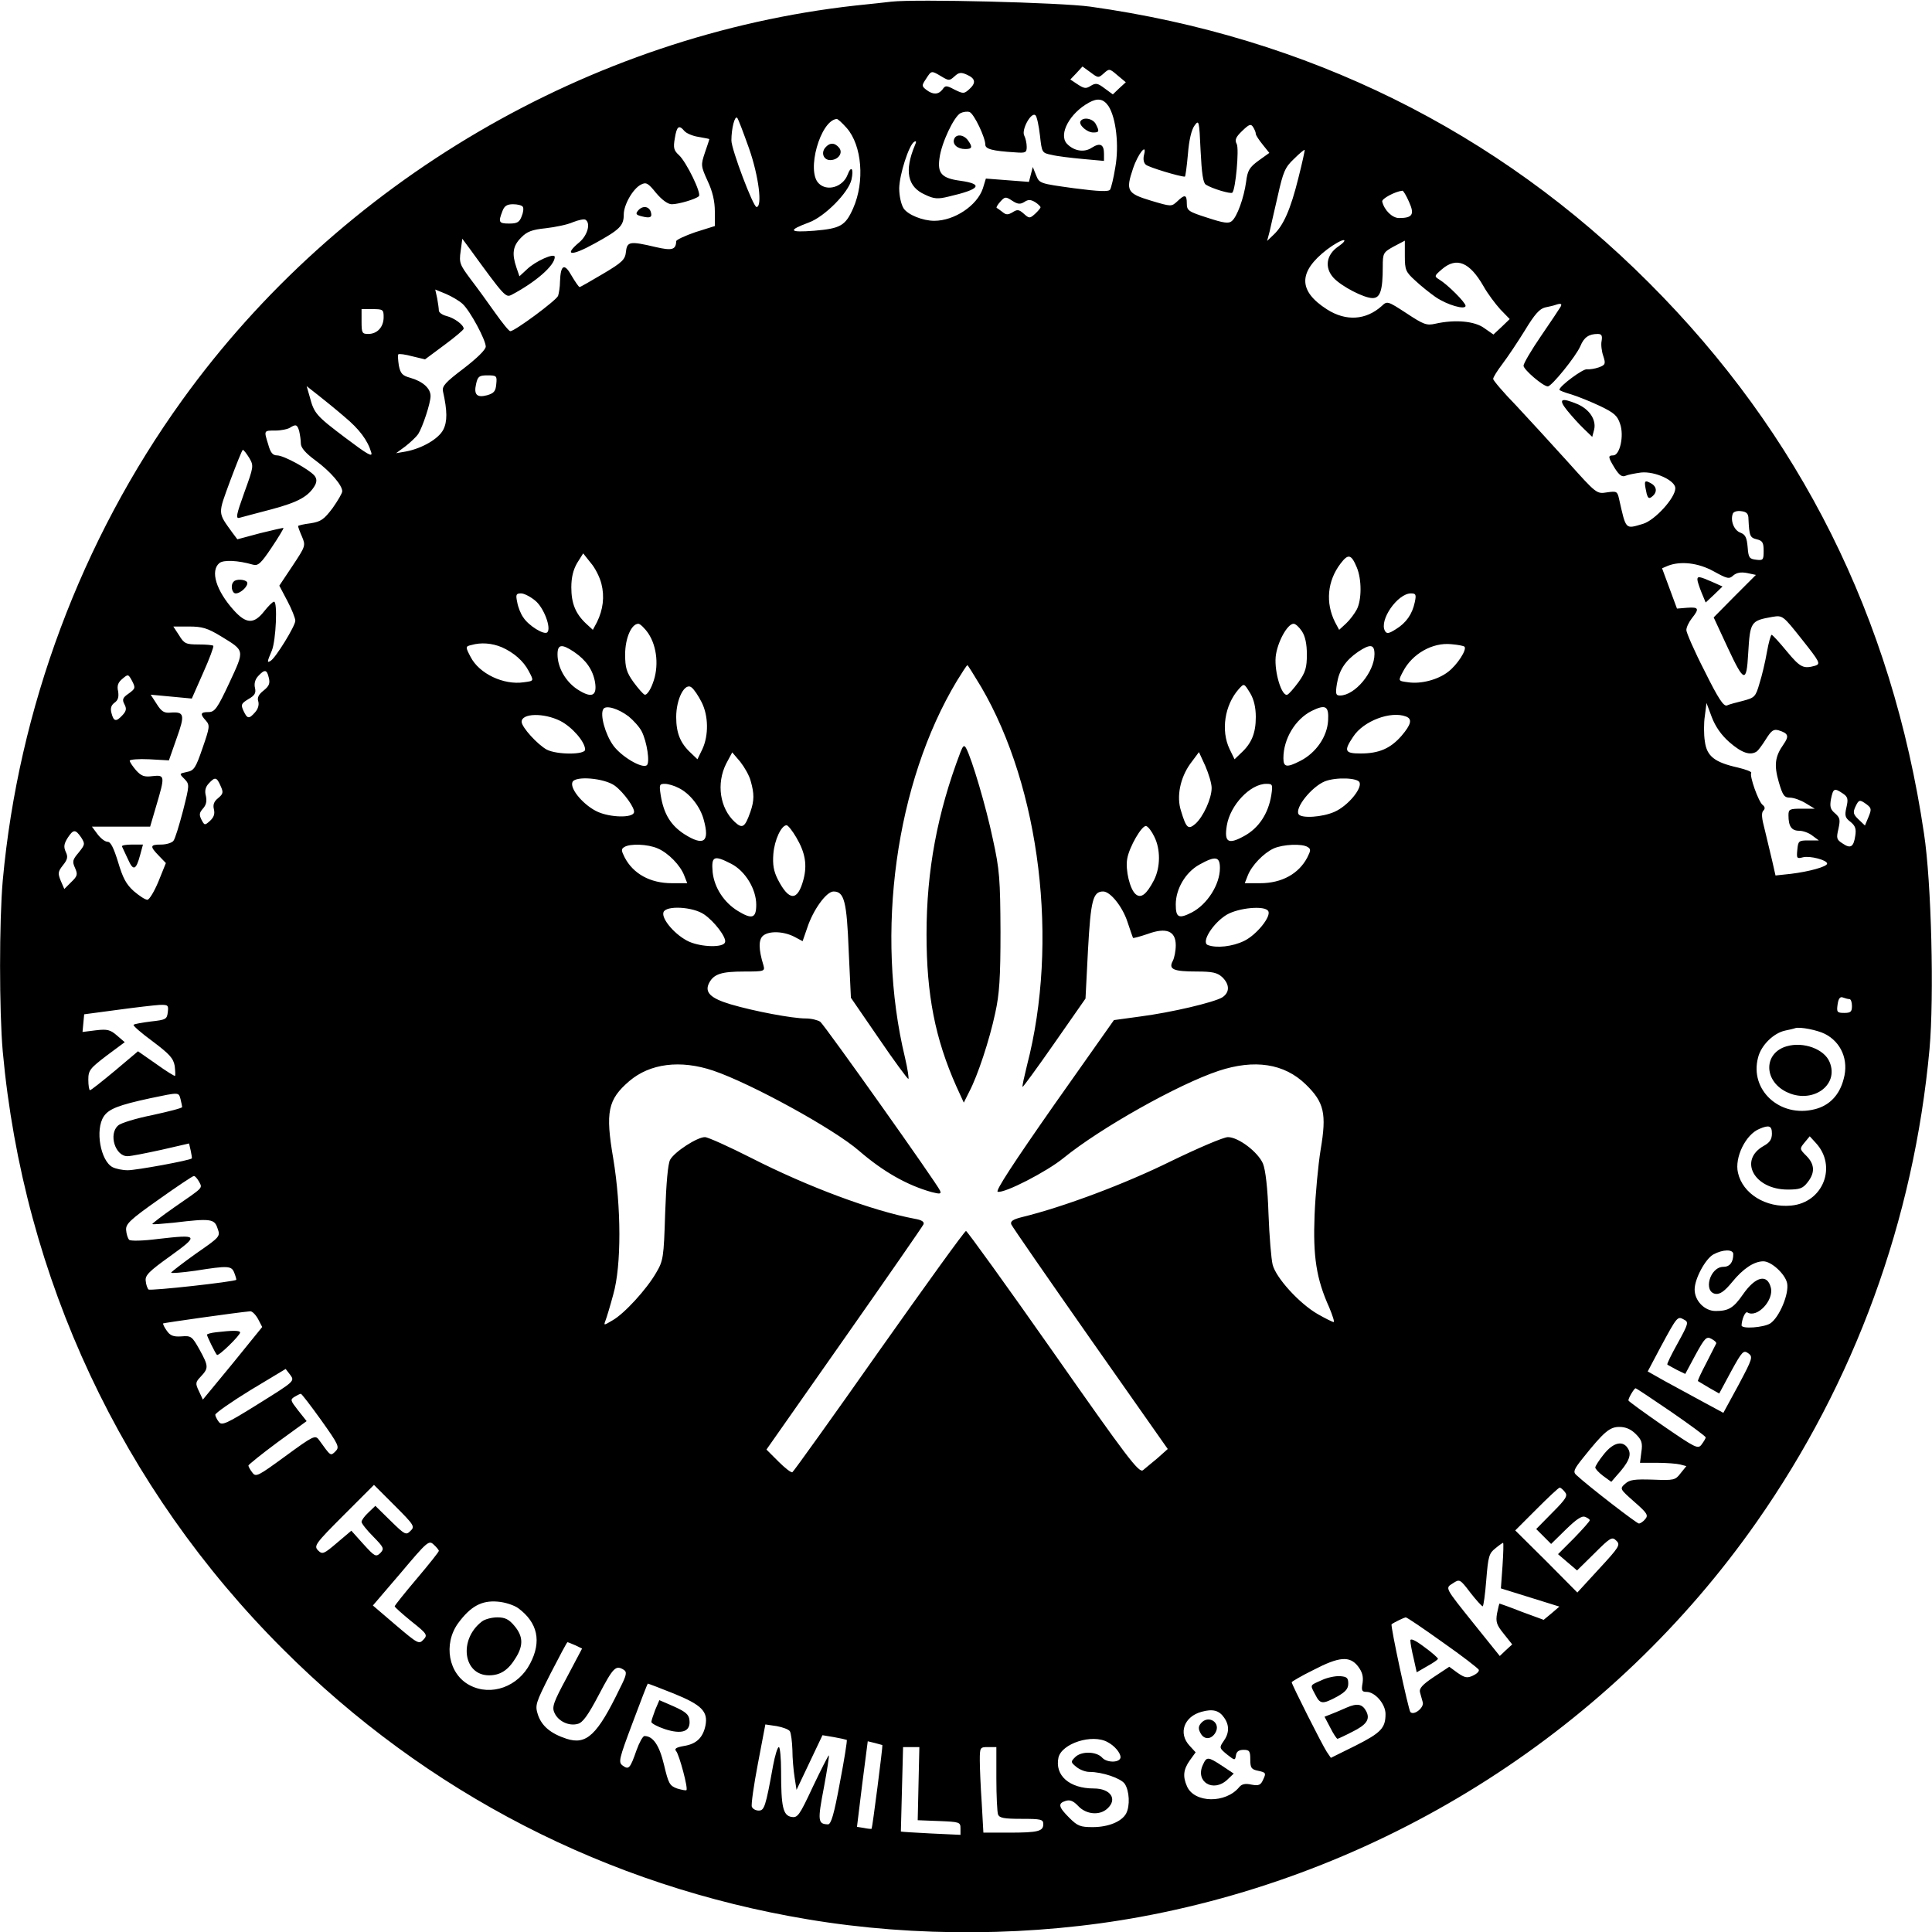 <svg version="1.0" xmlns="http://www.w3.org/2000/svg" width="933.333" height="933.333" viewBox="0 0 700 700"><path d="M323 .6c-1.9.2-7.8.9-13 1.4-96.4 10.7-187 63.8-244 143C29.4 195.8 6.7 256.7 1 319c-1.3 14.8-1.3 47.2 0 62 7.5 82.1 43.1 158.2 101.5 216.5 52.1 52.1 117.5 85.8 190.1 97.9 39.3 6.6 82.1 6.2 120.7-.9 90.1-16.6 171-68.5 223.2-143.1 35.5-50.7 56.9-109.3 62.6-171.3 1.7-19 .7-60.5-2-78.1-11.6-78.3-44.9-144.8-99.6-199.5C542.4 47.3 473.6 13.4 395 2.4 384.1.9 331.9-.4 323 .6zm76.9 26c2-1.8 2.1-1.8 5 .7l3 2.5-2.4 2.2-2.3 2.2-3-2.2c-2.5-1.9-3.2-2-5-.9-1.7 1.1-2.4 1-4.7-.5l-2.7-1.8 2.2-2.3 2.2-2.4 2.9 2.1c2.8 2.1 2.9 2.1 4.8.4zm-58.8 1.1c2.7 1.6 2.9 1.6 4.7 0 1.6-1.5 2.4-1.6 4.6-.6 3.1 1.4 3.3 3 .7 5.3-1.8 1.6-2.1 1.6-5.2.1-3-1.6-3.4-1.6-4.4-.1-1.5 1.9-3.4 2-5.8.2-1.8-1.4-1.8-1.6-.2-4 2-3.1 1.9-3.1 5.6-.9zm60.5 10.7c2.8 4.3 3.9 14.4 2.5 22.2-.6 3.8-1.5 7.5-1.9 8.1-.5.8-3.9.7-13.1-.5-12.3-1.7-12.5-1.7-13.7-4.7l-1.2-3-.7 2.7-.7 2.7-7.8-.6-7.8-.6-1.1 3.6C354 74.5 345.8 80 338.5 80c-4.2 0-9.6-2.2-11.1-4.5-.9-1.4-1.6-4.5-1.6-7.3.1-5 3.5-15.6 5.4-16.8.8-.5.9-.1.3 1.2-3.9 9.3-2.7 15.1 3.6 17.9 3.3 1.6 4.7 1.7 8.7.7 11.3-2.6 12.7-4.5 4.2-5.7-6.8-.9-8.4-2.7-7.6-8.2.7-5.5 5.2-15 7.6-16.3 1-.5 2.5-.7 3.3-.4 1.6.6 5.7 9.2 5.7 11.8 0 1.6 2.6 2.3 10.8 2.8 3.8.3 4.2.1 4.2-2 0-1.3-.4-3.1-.9-4.1-1.1-2.1 2.6-8.8 4.1-7.3.5.5 1.2 3.8 1.6 7.3.7 6.2.7 6.3 4.2 7 1.9.5 7 1.1 11.3 1.5l7.7.7v-2.6c0-3.4-1.4-4.1-4.4-2.2-2.8 1.9-6.6 1.2-9.1-1.5-3-3.4 1.1-11 8-14.8 3.2-1.8 5.3-1.4 7.1 1.2zM271.4 53.8c3.5 10 4.9 21.2 2.7 21.2-1.2 0-9.1-20.9-9.1-24.1 0-4.3 1.2-9.1 2.1-8.2.4.4 2.3 5.5 4.3 11.1zm35.4-7.4c5.5 6.3 6.6 19.4 2.3 29.1-2.8 6.3-4.6 7.3-14.1 8.1-9.2.7-9.7-.1-1.9-3 5.7-2.1 14.3-10.8 15.4-15.5.9-4-.1-5.3-1.4-1.8-1.7 4.5-7.5 6.2-10.5 3.1-4.5-4.5.6-22.6 6.5-23.3.4-.1 2 1.4 3.7 3.3zm130.1 20.5c2.1 1.4 9.1 3.5 9.6 2.9 1.2-1.2 2.5-15.8 1.6-17.6-.8-1.5-.4-2.5 2-4.8 2.5-2.4 3.1-2.6 3.9-1.4.5.8 1 1.9 1 2.5 0 .5 1.2 2.3 2.5 3.9l2.4 3-3.9 2.8c-3.3 2.4-4 3.6-4.5 7.6-.8 5.9-3.3 12.8-5.2 14.3-1.1 1-3 .7-8.8-1.2-6.9-2.2-7.5-2.6-7.5-5.2 0-3.2-.7-3.4-3.5-.7-2.1 1.9-2.1 1.9-9.5-.3-8.6-2.6-9.2-3.6-6.5-11.6 1.8-5.4 5.2-9.6 4-5-.4 1.6-.1 3 .7 3.6 1 .9 12.2 4.3 14.1 4.3.2 0 .7-3.6 1.1-8.1.4-5.2 1.3-8.9 2.4-10.4 1.6-2.2 1.7-1.9 2.2 9.1.4 8.2.9 11.7 1.9 12.3zM248 47.5c.7.8 3 1.8 5.1 2.1 2.2.4 3.9.7 3.9.8 0 .2-.7 2.3-1.6 4.9-1.5 4.5-1.5 4.8 1 10.3 1.8 3.8 2.6 7.4 2.6 11v5.3l-7 2.2c-3.8 1.3-7 2.8-7 3.3-.1 3.1-1.5 3.5-7.5 2.1-9.3-2.2-10.3-2-10.7 1.7-.3 2.8-1.2 3.8-8.3 8-4.4 2.6-8.2 4.8-8.5 4.8-.3 0-1.6-1.9-2.9-4.1-2.6-4.7-4-4-4.2 2.1 0 1.9-.4 4.3-.7 5.2-.7 1.7-15.7 12.8-17.3 12.8-.5 0-2.9-3-5.6-6.8-2.6-3.7-6.6-9.2-8.9-12.2-3.8-5.1-4.1-5.8-3.5-10l.6-4.5 2.6 3.5c12.8 17.6 13.1 17.9 15.3 16.8 8.7-4.6 15.6-10.6 15.6-13.7 0-1.6-7 1.5-10.1 4.5l-2.7 2.5-1.1-3.2c-1.7-5-1.3-7.8 1.7-10.8 2.1-2.2 4-2.9 8.9-3.4 3.5-.4 7.9-1.3 9.9-2.2 2-.8 4-1.2 4.5-.9 2 1.2.8 5.6-2.1 8.1-5.9 4.9-3.2 5.3 5.3.6 9.3-5.1 10.7-6.5 10.7-10.6 0-3.5 3.3-9.3 6.2-10.8 1.9-1 2.6-.6 5.5 3 2.2 2.6 4.3 4.1 5.7 4.1 2.4 0 8.6-1.8 9.8-2.9 1.1-.9-4.5-12.4-7.2-14.9-1.9-1.7-2.1-2.7-1.5-6.1.7-4.4 1.5-5 3.5-2.6zm222.4 17.1c-2.8 11.3-5.4 17.1-8.9 20.4l-2.4 2.3.9-3.4c.4-1.9 1.8-7.8 3-13.1 1.9-8.5 2.6-10.2 5.8-13.2 2-2 3.7-3.4 3.9-3.3.1.2-.9 4.8-2.3 10.3zm40.1 8.5c2.1 4.6 1.3 5.9-3.6 5.9-2.5 0-5.4-2.9-6.1-6-.2-1 4.6-3.6 7.3-3.9.3-.1 1.4 1.7 2.4 4zm-139.4.1c1.5-1 2.3-.9 3.9 0 1.1.7 2 1.6 2 1.9 0 .3-.9 1.4-2 2.4-1.9 1.7-2.1 1.7-4.1-.1-1.7-1.5-2.3-1.6-4-.5-1.7 1-2.4 1-3.7-.1-.9-.7-1.9-1.4-2.1-1.5-.2-.2.4-1.2 1.3-2.2 1.7-1.9 2-1.9 4.3-.4 2 1.3 2.9 1.4 4.4.5zm-181.7 1.7c.4.5.2 2.1-.4 3.5-.8 2.1-1.6 2.6-4.5 2.6-3.8 0-4-.5-2.5-4.4.7-2 1.7-2.6 3.9-2.6 1.6 0 3.2.4 3.5.9zm295.5 14.4c-4.4 3-5.1 7.7-1.7 11.4 2.9 3.1 11 7.3 14.1 7.3 2.8 0 3.7-2.8 3.7-11.4 0-4.9.2-5.2 4-7.3l4-2.1v5.5c0 5.1.3 5.8 3.7 8.9 2 1.9 5.4 4.6 7.4 6 4.2 2.9 10.9 4.8 10.9 3.2 0-1.2-6.5-7.7-9.5-9.5-1.9-1.2-1.9-1.3 1-3.8 5.3-4.5 10-2.5 15 6.2 1.5 2.7 4.3 6.4 6.1 8.4l3.4 3.5-2.9 2.8-3 2.8-3.3-2.3c-3.5-2.6-10.7-3.2-17.8-1.6-3.1.7-4.2.3-10.4-3.8-6.9-4.5-7-4.5-9-2.6-5.7 5.1-12.9 5.6-19.8 1.2-10.5-6.7-10.5-13.6 0-21.7 2.5-1.9 5.2-3.4 6-3.4.8 0 0 1-1.9 2.3zm-317.3 20.8c2.8 2.6 8.4 13.1 8.4 15.5-.1 1.2-3.2 4.2-8 7.9-6.6 5-7.9 6.4-7.5 8.3 1.6 7.1 1.6 11 .1 13.9-1.7 3.3-7.7 6.8-13.6 7.9l-3.5.6 3.4-2.5c1.8-1.4 3.9-3.4 4.6-4.4 1.6-2.5 4.5-11.2 4.5-13.8 0-2.8-2.8-5.3-7.3-6.6-2.9-.8-3.6-1.5-4.2-4.5-.3-2-.4-3.8-.2-4 .3-.3 2.5 0 5.1.7l4.6 1.1 7-5.2c3.8-2.8 7-5.5 7-5.9 0-1.4-3.4-3.9-6.2-4.6-1.6-.4-2.8-1.3-2.8-2s-.3-2.7-.6-4.4l-.7-3.2 3.9 1.6c2.1.9 4.8 2.5 6 3.6zm397.8 1.1c-.4.7-3.6 5.5-7.1 10.6-3.5 5.1-6.3 9.9-6.3 10.7 0 1.4 7.1 7.5 8.8 7.5 1.4 0 10.2-10.9 11.8-14.6 1.3-3.2 3.1-4.4 6.3-4.4 1.4 0 1.7.6 1.4 2.5-.3 1.3 0 3.8.6 5.5.9 2.8.8 3.2-1.6 4.1-1.4.5-3.4.8-4.3.7-1.4-.3-10 6.1-10 7.4 0 .3 1.9 1 4.3 1.7 2.3.7 7 2.6 10.4 4.2 5.2 2.5 6.3 3.5 7.3 6.5 1.5 4.3-.1 11.4-2.5 11.4-2 0-1.9.6.6 4.7 1.6 2.5 2.6 3.2 3.8 2.7.9-.4 3.5-.9 5.7-1.2 5.1-.5 12.4 2.9 12.4 5.7 0 3.5-7.4 11.6-11.7 12.9-6.5 1.9-6.1 2.4-8.7-9.1-.6-2.7-.9-2.8-4.4-2.3-3.7.6-3.8.5-14.2-11.1-5.8-6.4-14.2-15.6-18.7-20.4-4.6-4.7-8.3-9.1-8.3-9.6 0-.6 1.5-3 3.4-5.5s5.5-7.9 8.1-12.1c3.5-5.8 5.3-7.8 7.3-8.3 1.5-.3 3.2-.7 3.7-.9 2-.7 2.6-.5 1.9.7zM139 114.9c0 3.6-2.3 6.1-5.6 6.1-2.2 0-2.4-.4-2.4-4.5V112h4c3.8 0 4 .2 4 2.9zm40.8 24.3c-.2 2.6-.9 3.3-3.3 4-3.7 1-4.9-.2-4-4.1.6-2.7 1.1-3.1 4.1-3.1 3.4 0 3.5.2 3.2 3.2zm-55 11.8c5.4 4.5 8.4 8.5 9.7 12.9.6 1.9-1.3.8-9.4-5.3-10.6-8-11.3-8.8-12.9-14.9l-1.1-3.8 4.2 3.3c2.3 1.8 6.6 5.3 9.5 7.8zm-16.4 5.2c.3 1.3.6 3.3.6 4.5 0 1.5 1.7 3.5 5.4 6.2 5.4 4 9.6 8.9 9.6 11.1 0 .7-1.6 3.4-3.5 6.1-3.1 4.1-4.2 4.9-8 5.5-2.5.3-4.5.8-4.5 1 0 .3.6 2 1.4 3.8 1.4 3.3 1.3 3.5-3.4 10.6l-4.8 7.2 2.9 5.5c1.6 3 2.9 6.3 2.9 7.2 0 1.9-7.1 13.4-8.9 14.5-1.4.9-1.4.5.4-3.7 1.5-3.7 2.1-17.7.8-17.7-.5 0-2.1 1.6-3.6 3.5-3.7 4.7-6.5 4.6-11-.4-6.4-7.1-8.6-14.3-5.2-17.1 1.5-1.2 6.7-1 12.2.6 1.8.5 2.9-.5 6.7-6.2 2.5-3.7 4.4-6.9 4.3-7.1-.2-.1-4 .8-8.5 1.9l-8.2 2.2-1.8-2.4c-5.4-7.5-5.3-6.5-.8-18.8 2.3-6.1 4.3-11.2 4.6-11.2.3 0 1.3 1.3 2.3 2.9 1.7 2.9 1.6 3.2-1.8 12.6-2.9 8.1-3.2 9.5-1.7 9.1.9-.2 6.2-1.7 11.7-3.1 9.7-2.6 13.4-4.7 15.7-8.8.6-1.3.6-2.3-.3-3.4-2-2.3-11.1-7.3-13.5-7.3-1.6 0-2.4-1-3.2-3.9-1.6-5.2-1.7-5.1 2.6-5.1 2 0 4.4-.5 5.2-1 2.2-1.4 2.7-1.2 3.4 1.2zM633.5 188c.3 6.1.5 6.8 3 7.4 2.1.5 2.5 1.2 2.5 4.2 0 3.3-.2 3.5-2.7 3.2-2.5-.3-2.8-.7-3.1-4.6-.3-3.4-.8-4.5-2.6-5.2-2.3-.8-3.7-4.3-2.8-6.8.2-.8 1.6-1.2 3-1 2 .2 2.7.9 2.7 2.8zm-415.6 23.5c1.2 4.7.6 9.4-1.6 13.9l-1.5 2.8-2.5-2.3c-3.8-3.6-5.3-7.3-5.3-13.1 0-3.6.7-6.4 2.1-8.8l2.2-3.5 2.7 3.4c1.6 1.8 3.3 5.2 3.9 7.6zm273.7-5.9c1.8 4.3 1.8 11.7 0 15.2-.8 1.5-2.5 3.8-3.9 5.1l-2.5 2.3-1.5-2.8c-3.5-7-2.8-14.9 2-21.2 2.8-3.7 3.9-3.4 5.9 1.4zm129.3 1.4c4.9 2.7 5.6 2.9 7.1 1.5 1.2-1 2.7-1.3 4.9-.9l3.3.7-7.7 7.7-7.6 7.7 5.2 11.2c5.8 12.4 6.7 12.7 7.3 1.9.7-11.6.9-11.9 8.8-13.3 3.7-.6 3.8-.5 10.7 8.2 6.5 8.2 6.8 8.8 4.8 9.5-4.3 1.2-5.4.7-10.3-5.2-2.7-3.3-5.2-6-5.5-6-.3 0-1.1 2.8-1.7 6.2-.6 3.5-1.8 8.6-2.7 11.4-1.4 4.9-1.8 5.2-5.9 6.3-2.4.6-5.1 1.3-5.9 1.7-1.2.4-3.1-2.4-8.1-12.5-3.7-7.2-6.6-13.9-6.6-14.8 0-1 .9-2.9 2-4.3 2.8-3.5 2.5-4.1-1.7-3.8l-3.7.3-2.7-7.3-2.7-7.3 2.1-.9c4.6-1.8 11-1.1 16.6 2zm-427 10.6c3.2 2.6 5.9 10 4.4 11.5-1.1 1.1-6.8-2.4-8.7-5.4-.9-1.2-1.9-3.7-2.2-5.5-.6-2.8-.4-3.2 1.4-3.2 1.1 0 3.4 1.2 5.1 2.6zm318.7.6c-.9 4.3-3.1 7.5-6.9 9.8-2.5 1.6-3.3 1.7-3.9.6-2.2-3.9 4.6-13.6 9.4-13.6 1.8 0 2 .4 1.4 3.2zm-277.7 11.3c3.2 4.8 3.9 12.2 1.6 18.1-.9 2.5-2.2 4.3-2.9 4.1-.6-.2-2.4-2.3-4.1-4.6-2.5-3.5-3-5.2-3-10 0-5.9 2.3-11.1 4.8-11.1.6 0 2.3 1.6 3.6 3.5zm236.8-.8c1.2 1.8 1.8 4.6 1.8 8.4 0 4.8-.5 6.5-3 10-1.7 2.3-3.5 4.4-4.1 4.6-2 .7-4.7-8.1-4.2-13.7.5-5.1 4.2-12 6.5-12 .7 0 2 1.2 3 2.7zM80 230.5c8.8 5.4 8.7 4.8 3.1 16.9-4.4 9.4-5.3 10.6-7.6 10.6-2.9 0-3.1.7-.9 3.1 1.5 1.7 1.4 2.4-1.2 9.9-2.5 7.3-3.1 8.2-5.7 8.7-2.8.6-2.8.6-.9 2.5 1.9 2 1.9 2.1-.5 11.6-1.4 5.3-2.9 10.3-3.5 10.9-.6.7-2.6 1.3-4.4 1.3-4.1 0-4.2.6-.8 4.1l2.5 2.6-2.7 6.7c-1.5 3.6-3.3 6.6-4 6.6-.8 0-2.9-1.4-4.9-3.1-2.8-2.5-4-4.8-5.7-10.5-1.6-5.2-2.7-7.4-3.8-7.4-.9 0-2.5-1.2-3.7-2.8l-2-2.7h21.1l2.2-7.5c3.2-10.8 3.2-11.3-1.3-10.8-3 .4-4.1 0-6-2.1-1.2-1.4-2.3-3-2.3-3.5 0-.4 3.2-.7 7.1-.5l7.1.4 2.8-8c3.1-8.6 2.8-9.7-2.3-9.3-2.2.2-3.2-.4-4.9-3.1l-2.2-3.4 7.5.7 7.4.7 4.1-9.3c2.3-5.1 3.9-9.5 3.7-9.8-.2-.3-2.7-.5-5.4-.5-4.5 0-5.2-.3-7-3.3l-2.1-3.2h5.7c4.8 0 6.7.6 11.5 3.5zm101.8 4c4.3 1.9 7.9 5 9.8 8.7 1.9 3.6 1.9 3.5-1.8 4-7.3 1.1-16.2-3.1-19.3-9.2-1.9-3.6-1.9-3.8.3-4.3 3.5-1 7.4-.7 11 .8zm348.8-.2c1 1-2.6 6.6-5.9 9.1-3.7 2.9-9.9 4.5-14.5 3.8-3.7-.5-3.7-.4-1.8-4 3.3-6.3 10.6-10.5 17.4-9.8 2.4.2 4.5.6 4.8.9zM208 236.2c4.4 3 6.8 6.5 7.6 11 .8 5.1-1.3 5.9-6.5 2.5-4.2-2.8-7.1-7.9-7.1-12.6 0-3.7 1.5-3.9 6-.9zm290 .8c0 6.5-7.1 15-12.5 15-1.5 0-1.7-.6-1.1-4.3.8-4.9 3-8.3 7.6-11.5 4.5-3 6-2.8 6 .8zm-142.5 11.9c21.4 36.6 28.2 92.4 16.6 137.1-1 4.1-1.8 7.6-1.6 7.8.1.2 5.3-6.9 11.5-15.8l11.3-16.2.9-17.6c1-18.1 1.8-21.2 5.5-21.2 2.6 0 7 5.5 8.8 11 1 3 1.9 5.6 2 5.8.2.2 2.6-.5 5.3-1.4 6.8-2.5 10.2-1.1 10.2 4.1 0 2-.5 4.6-1.1 5.7-1.6 3 .3 3.8 8.7 3.8 5.7 0 7.4.4 9.2 2 2.8 2.7 2.8 5.6 0 7.4-3.1 1.8-18.2 5.4-29.7 6.9l-9.5 1.3-21.8 30.9c-14.4 20.6-21.3 31.1-20.3 31.3 2.5.6 17.8-7.3 23.8-12.2 13.4-10.9 41.5-26.7 56.2-31.6 13-4.3 23.8-2.7 31.6 4.9 6.7 6.5 7.6 10.6 5.4 23.6-.9 5.5-1.9 16.2-2.2 23.7-.6 15 .6 23.1 5.3 33.5 1.2 2.9 2 5.3 1.6 5.3-.4 0-3-1.3-5.8-2.9-6.6-3.8-15.1-13.1-16.3-17.9-.5-2-1.2-10.3-1.5-18.4-.3-9.4-1.1-16-2-18.2-1.8-4.2-8.9-9.6-12.7-9.6-1.6 0-10.9 4-20.8 8.8-16.4 8.1-38.7 16.5-53.9 20.2-3.2.8-4.2 1.5-3.8 2.6.3.8 13.2 19.4 28.6 41.4l28.1 40-3.7 3.3c-2.1 1.7-4.4 3.7-5.3 4.4-1.5 1-5.8-4.7-32.5-42.8-16.9-24.1-31.2-43.9-31.6-43.9-.5 0-14.6 19.6-31.5 43.5-16.8 23.9-31 43.7-31.4 43.9-.4.3-2.7-1.5-5.1-3.9l-4.3-4.3 28.2-40.2c15.5-22.1 28.4-40.7 28.7-41.4.4-.9-.7-1.6-3.1-2-15.5-2.9-38.8-11.6-59.4-22.1-8.1-4.1-15.6-7.5-16.7-7.5-2.8 0-11 5.3-12.6 8.2-.8 1.5-1.4 8.2-1.8 19.3-.5 16.3-.7 17.3-3.3 21.7-3.4 5.9-11.5 14.8-15.8 17.2-3.2 1.9-3.2 1.9-2.5 0 .4-1 1.7-5.3 2.8-9.4 3-10.5 2.9-31.7 0-49.2-2.9-16.9-2-21.4 5.8-28.1 7.5-6.4 18.5-7.8 30.4-3.8 13.6 4.6 43.9 21.2 52.9 29.1 8.7 7.5 17.3 12.4 26.2 14.9 3.1.8 3.6.7 3.1-.5-.9-2.3-41.7-59.8-43.4-61.2-.9-.6-3.2-1.2-5.3-1.2-4.8 0-18.6-2.6-27.1-5.1-7.4-2.2-9.7-4.4-7.8-7.9 1.7-3.1 4.4-4 12.6-4 7.4 0 7.6-.1 7-2.3-1.8-5.8-1.8-9.3-.1-10.7 2.2-1.8 7.4-1.6 11.3.4l3 1.6 1.7-4.9c2.1-6.4 6.9-13.1 9.5-13.1 3.9 0 4.8 3.6 5.5 21.5l.8 17 10.1 14.7c5.5 8.1 10.4 14.7 10.7 14.7.3.1-.2-3.4-1.2-7.7-10.9-45.1-3.4-99.6 18.8-136.5 1.9-3.1 3.6-5.7 3.8-5.7.2 0 2.4 3.6 5 7.9zm-258.1-3.3c.5 2 .1 3-1.9 4.6-1.8 1.4-2.4 2.6-1.9 4 .3 1.2-.1 2.7-1.2 3.9-2.2 2.5-2.8 2.4-4.2-.6-1-2.2-.8-2.6 1.8-4.2 2.3-1.3 2.8-2.2 2.4-4-.4-1.5 0-3.1 1.1-4.3 2.4-2.6 3.2-2.5 3.9.6zm-50.8 5.7c-2.2 1.5-2.4 2.2-1.5 3.9.8 1.5.7 2.4-.7 3.9-2.3 2.5-3.2 2.4-4-.7-.5-1.8-.1-2.9 1.1-3.8 1.3-.9 1.6-2.1 1.3-4.1-.5-2.1 0-3.3 1.6-4.6 2-1.7 2.1-1.7 3.5.9 1.2 2.4 1.2 2.7-1.3 4.5zm207.6 3.1c2.5 4.9 2.6 12 .3 17l-1.8 3.7-2.4-2.3c-3.8-3.5-5.3-7.2-5.3-13 0-6.7 3.2-12.7 5.6-10.7.9.7 2.5 3.1 3.6 5.3zm198.8-3.2c1.3 2.2 2 5.1 2 8.6 0 5.8-1.5 9.5-5.3 13l-2.4 2.3-1.8-3.7c-3.2-6.7-1.8-15.9 3.3-21.7 2-2.2 1.9-2.2 4.2 1.5zM626.7 269c4.4 3.8 7.5 4.9 9.9 3.2.5-.4 2-2.4 3.3-4.5 1.9-3 2.7-3.6 4.5-3.1 3.6 1.1 3.9 2.1 1.8 5.1-3.1 4.4-3.5 7.5-1.7 13.7 1.4 4.8 2 5.6 4 5.6 1.4 0 3.9.9 5.7 2l3.3 2h-4.7c-4.4 0-4.8.2-4.8 2.4 0 4 1.1 5.6 3.9 5.6 1.4 0 3.6.8 4.8 1.8l2.3 1.7h-3.8c-3.5 0-3.7.2-4 3.4-.3 3.1-.2 3.3 2.1 2.7 2.5-.6 8.7 1 8.7 2.3 0 1.1-6.5 2.9-13.1 3.7l-5.6.6-1.2-5.3c-.7-3-1.9-8-2.7-11.3-1.1-4.1-1.3-6.1-.5-6.9.7-.7.6-1.4-.3-2.1-1.5-1.2-4.8-10.5-4.1-11.6.2-.4-1.9-1.2-4.8-1.9-8.5-1.9-11.3-4.1-12-9.5-.4-2.5-.4-6.7 0-9.2l.6-4.7 1.9 5.1c1.3 3.4 3.4 6.5 6.5 9.2zm-398.9-9.4c1.7 1.4 3.9 3.8 4.7 5.4 1.9 3.7 3.1 11.5 1.8 12.3-1.8 1.2-9.2-3.2-12.1-7.2-2.9-4-4.9-11.2-3.6-13.2.9-1.5 5.4-.2 9.2 2.7zm253.4 1.4c-.3 5.9-4.4 11.8-10.1 14.7-4.9 2.5-6.1 2.3-6.1-1 0-7 4.3-14.1 10.2-17.1 5.1-2.5 6.3-1.8 6 3.4zm-278.2.2c4.3 2.2 9 7.6 9 10.4 0 1.9-10.2 1.9-13.9 0-3.3-1.8-9.1-8.1-9.1-10.1 0-3.1 8-3.3 14-.3zm306.4-1.6c2.4.9 1.9 2.9-1.6 7-4 4.6-8.2 6.4-14.8 6.4-5.8 0-6.2-.9-2.7-6.1 3.7-5.7 13.6-9.4 19.1-7.3zM272 283c1.3 4.6 1.3 7-.1 11.1-2 5.7-2.9 6.3-5.7 3.7-5.4-5-6.7-13.9-3.1-21.1l2.2-4.1 2.9 3.4c1.5 1.9 3.3 5 3.8 7zm167 2.5c0 3.8-3 10.4-5.9 13-2.6 2.2-3.3 1.6-5.2-4.7-1.7-5.2-.3-11.9 3.3-17l3.2-4.3 2.3 5c1.2 2.8 2.3 6.3 2.3 8zm-359.1-.8c1.1 2.4 1 2.9-.9 4.5-1.5 1.2-1.9 2.4-1.5 4 .4 1.7 0 2.9-1.4 4.2-1.9 1.7-2 1.7-3.1-.4-.9-1.8-.8-2.5.5-4 1.2-1.3 1.5-2.7 1.1-4.6-.5-1.8-.2-3.2 1-4.5 2.3-2.5 2.9-2.4 4.3.8zm142.9 0c3.2 2.4 7.4 8.2 6.9 9.7-.6 2-8.4 1.8-13-.2-5-2.2-10.3-8.3-9.3-10.8.9-2.4 11.6-1.5 15.4 1.3zm269.8-1.2c.9 2.3-4.3 8.5-9 10.6-4.4 2-12.1 2.5-13.1.9-1.4-2.3 4.7-9.9 9.5-11.9 4.1-1.6 12-1.3 12.6.4zm-246.7 2c4.1 2 7.9 6.9 9.1 11.6 2.2 8 0 9.6-7.1 5.1-4.9-3.2-7.4-7.3-8.5-14-.6-3.9-.5-4.2 1.5-4.2 1.2 0 3.5.7 5 1.5zm214.7 2.7c-1.1 6.6-4.5 11.8-9.8 14.7-5.8 3.2-7.3 2.3-6.3-3.8 1.2-7.4 8.5-15.1 14.3-15.1 2.3 0 2.4.2 1.8 4.2zm207.1-.7c1.8 1.2 2 2 1.3 5s-.5 3.8 1.5 5.3c1.7 1.4 2.1 2.5 1.7 5-.6 4.1-1.7 4.8-4.6 2.8-2.2-1.4-2.3-1.9-1.5-5.3.7-3.3.6-4-1.2-5.6-1.7-1.4-2-2.4-1.5-5.2.8-3.9 1.2-4.1 4.3-2zm8.7 4c1.7 1.3 1.7 1.8.6 4.5l-1.3 3.1-2.3-2.2c-1.9-1.8-2.1-2.5-1.2-4.5 1.3-2.8 1.6-2.8 4.2-.9zm-387.9 11.9c3.3 5.6 4 10 2.6 15.3-2.1 7.9-5.2 7.9-9.3-.1-1.5-3-1.9-5.3-1.6-9.2.4-5.1 2.9-10.4 4.8-10.4.5 0 2.1 2 3.5 4.4zm129.7-.3c2.3 4.5 2.3 11.1-.1 15.8-2.7 5.2-4.7 6.7-6.6 5.1-2.1-1.7-3.8-8.8-3.1-12.8.7-4.3 5.4-12.4 6.9-11.9.7.2 2 1.9 2.9 3.8zm-388.8.3c1.5 2.4 1.4 2.6-.9 5.5-2.2 2.6-2.4 3.2-1.3 5.6 1 2.3.9 2.9-1.4 5.1l-2.5 2.5-1.3-3c-1.1-2.7-1-3.3.8-5.6 1.7-2.1 1.9-3.1 1-4.9-.8-1.8-.6-2.9.7-5 2.1-3.2 2.8-3.2 4.9-.2zm208.9 4c3.8 1.6 8.2 6.1 9.6 9.8l1.1 2.8h-5.6c-7.8 0-14-3.4-17.1-9.4-1.2-2.4-1.3-3-.1-3.7 2-1.3 8.5-1.1 12.1.5zm235.5-.5c1.2.7 1.1 1.3-.1 3.7-3.1 6-9.3 9.4-17.1 9.4H451l1.1-2.8c1.4-3.6 5.7-8.1 9.4-9.8 3.4-1.5 10.3-1.8 12.3-.5zM265 313c5 2.6 9 9.1 9 14.8 0 4.9-1.5 5.4-6.6 2.3-5.1-3.1-8.6-8.5-9.2-14.1-.5-5.8.4-6.3 6.8-3zm177 1.5c0 6-4.6 13.2-10.2 16.1-4.7 2.4-5.8 1.9-5.8-2.9 0-5.6 3.5-11.6 8.5-14.4 5.9-3.3 7.5-3 7.5 1.2zm-186.9 16.8c3.7 2.5 8.2 8.4 7.6 10.1-.6 2-8.4 1.8-13-.2-4.9-2.2-10.2-8.3-9.3-10.7.9-2.5 10.6-2 14.7.8zm204.4-1.2c1.2 1.9-4.2 8.6-8.7 10.8-4.3 2.1-10.1 2.7-13.2 1.5-2.5-1 1.9-8 6.9-11 4.3-2.5 13.8-3.4 15-1.3zM670.1 362c.5 0 .9 1.1.9 2.5 0 2.1-.5 2.5-2.8 2.5-2.6 0-2.8-.3-2.4-3.1.3-2.1.9-2.9 1.9-2.5.8.3 1.9.6 2.4.6zm-609.3 4.7c-.3 2.6-.7 2.8-6.1 3.4-3.2.4-6 .9-6.3 1.2-.3.3 2.8 3 6.9 6 6.1 4.6 7.5 6.1 8 8.9.2 1.8.3 3.5.1 3.6-.1.2-3.2-1.7-6.8-4.3l-6.6-4.6-8.3 7c-4.7 3.9-8.7 7.1-9.1 7.1-.3 0-.6-1.7-.6-3.8 0-3.4.6-4.1 6.6-8.7l6.6-4.9-2.8-2.4c-2.4-2.1-3.5-2.4-7.7-1.9l-4.8.6.3-3.2.3-3.2 12-1.6c6.6-.9 13.5-1.7 15.3-1.8 3.1-.1 3.3.1 3 2.6zm600.4 7.9c5.9 3 8.7 9.5 6.8 16.3-1.5 5.9-5.2 9.7-10.5 11-12.6 3.2-23.7-7-20.5-18.8 1.1-4.4 5.6-8.8 9.8-9.7 1.5-.3 3.2-.7 3.7-.9 1.8-.5 7.9.7 10.7 2.1zM65.4 398.2c.3 1.3.6 2.6.6 2.9 0 .4-4.8 1.6-10.7 2.9-6 1.2-11.6 2.9-12.5 3.8-3.6 3.1-1 11.3 3.5 11.1 1.2 0 6.7-1.1 12.2-2.3l10-2.3.6 2.6c.3 1.4.5 2.7.4 2.8-.4.7-20.1 4.3-23.2 4.3-1.9 0-4.3-.5-5.5-1.1-4.4-2.3-6.4-13.6-3.2-18.4 1.8-2.7 5.3-4.1 16.9-6.6 10.5-2.2 10.2-2.2 10.9.3zM642 410.7c0 2.1-.8 3.3-3 4.5-9.2 5.2-3.4 15.8 8.7 15.8 4.4 0 5.5-.4 7.2-2.6 2.8-3.5 2.6-6.6-.4-9.6-2.5-2.5-2.5-2.6-.7-4.8l1.9-2.3 2.2 2.4c7.8 8.4 2.7 21.6-8.9 22.7-9.2.9-17.6-4.3-19.3-11.9-1.3-5.5 2.8-13.9 7.8-15.9 3.5-1.5 4.5-1.1 4.5 1.7zM72.1 428.1c1.3 2.5 1.8 1.9-8.9 9.3-4.6 3.2-8.2 6-8 6.1.2.2 3.7-.1 7.8-.5 13.3-1.6 14.7-1.4 15.8 2 1.1 3 1 3.1-7.8 9.2-4.9 3.5-8.9 6.6-9 6.9 0 .3 3.9 0 8.8-.7 12-1.9 13.1-1.8 14.1.8.5 1.3.8 2.4.7 2.5-.6.7-31.2 4.1-31.8 3.5-.4-.4-.9-1.8-1-3.1-.3-2 1.2-3.5 8.9-9 10.5-7.6 10.3-7.9-4.5-6.2-5.4.7-9.9.8-10.4.3s-1-2.1-1.1-3.5c-.2-2.2 1.3-3.7 11.8-11.1 6.6-4.7 12.3-8.5 12.7-8.5.4-.1 1.2.8 1.9 2zM628 454.4c0 3-1.3 4.6-3.6 4.6-4.9 0-7.4 9.1-2.8 9.8 1.6.2 3.3-1 6-4.3 3.9-4.8 7.9-7.5 11.3-7.5 2.9 0 7.9 4.6 8.6 7.9.8 3.8-2.8 12.4-6.1 14.6-2.4 1.5-10.4 2.1-10.4.7.1-2.2 1.3-5.1 2.1-4.7 3.5 2.2 9.7-4.4 8.5-9-1.3-5.1-5.6-4-10.1 2.5-3.4 4.9-5.2 6-9.9 6-4 0-7.6-3.7-7.6-7.8 0-3.9 3.9-11.1 6.8-12.7 3.5-1.9 7.2-1.9 7.2-.1zM93.5 477.9l1.5 2.9L84.3 494l-10.8 13.1-1.4-3c-1.4-2.9-1.3-3.3.7-5.4 2.8-3 2.8-3.7-.5-9.7-2.7-4.8-3-5.1-6.6-4.8-2.9.2-4.1-.3-5.3-2.1-.9-1.2-1.4-2.4-1.3-2.6.3-.2 26.2-3.9 31.6-4.4.7 0 1.9 1.2 2.8 2.8zm514.4 8.7c-2.3 4.1-4 7.6-3.8 7.8.2.2 1.8 1 3.4 1.9l3.1 1.5 3.7-6.9c3.4-6.2 4-6.8 5.8-5.8 1.1.6 1.9 1.3 1.7 1.7-.2.4-1.8 3.6-3.6 7.1-1.8 3.4-3.2 6.4-3 6.5.2.1 2 1.2 4 2.4l3.7 2.1 4.3-8c4-7.3 4.5-7.8 6.2-6.6 1.8 1.3 1.6 1.9-3.5 11.5l-5.5 10.1-7.4-4c-4.1-2.2-10.3-5.6-13.8-7.5l-6.2-3.5 4.6-8.7c6.1-11.3 6.2-11.4 8.5-10.1 1.8.9 1.7 1.4-2.2 8.5zm-514.2 22c-11.7 7.3-13.3 8-14.4 6.6-.7-.9-1.3-2.1-1.3-2.6 0-.6 5.7-4.6 12.7-8.9l12.8-7.7 1.7 2.2c1.6 2.2 1.5 2.3-11.5 10.4zm511.9 3c6.8 4.7 12.4 8.8 12.4 9.2 0 .4-.7 1.5-1.5 2.6-1.3 1.7-2.1 1.3-13.9-6.8-6.9-4.8-12.6-8.9-12.6-9.2 0-.9 2.1-4.4 2.6-4.4.3 0 6.1 3.9 13 8.6zm-489.2 3c6.4 9 6.7 9.7 5.1 11.3-1.8 1.7-1.6 1.8-6-4.3-1.3-1.7-2-1.4-12.1 6-10 7.3-10.7 7.7-12 5.9-.8-1-1.4-2.2-1.4-2.5 0-.3 4.7-4.1 10.5-8.4l10.6-7.7-3.1-3.9c-2.8-3.6-2.9-3.9-1.3-4.9 1-.6 2-1.1 2.3-1.1.3 0 3.6 4.3 7.4 9.6zm476.3 5c2.1 2.1 2.5 3.2 2 6.5l-.5 3.9h6.1c3.4 0 7.2.3 8.4.6l2.3.6-2.1 2.6c-1.9 2.5-2.4 2.6-10 2.3-6.7-.2-8.4 0-10.1 1.5-2 1.8-1.9 1.9 3.3 6.5 4.7 4.1 5.2 4.9 4 6.3-.7.9-1.8 1.6-2.3 1.6-.8 0-18.4-13.6-22.7-17.6-1.2-1.1-.9-2 2.4-6.1 7.6-9.5 9.7-11.3 13.2-11.3 2.3 0 4.2.8 6 2.6zm-444 35.1c-1.6 1.6-2 1.4-7.2-3.7l-5.5-5.4-2.5 2.4c-1.4 1.3-2.5 2.8-2.5 3.4 0 .6 1.9 3 4.2 5.3 3.9 4 4.1 4.4 2.6 6-1.6 1.5-2 1.3-6.1-3.2l-4.4-4.9-5.2 4.4c-4.8 4.1-5.3 4.3-6.9 2.7-1.5-1.6-1-2.4 9.3-12.7l11-11 7.5 7.5c7.1 7.1 7.4 7.6 5.7 9.2zM567 540.6c1.1 1.3.5 2.4-4.6 7.5l-5.8 5.9 2.7 2.7 2.7 2.7 5.3-5.2c3.8-3.7 5.8-5.1 7-4.6.9.3 1.7.9 1.7 1.2 0 .4-2.6 3.3-5.7 6.5l-5.8 5.8 3.5 3 3.4 2.9 6.3-6.2c5.8-5.8 6.4-6.1 7.9-4.6 1.6 1.5 1.1 2.3-6.2 10.2l-7.9 8.6-11.2-11.3-11.3-11.2 7.7-7.7c4.3-4.3 8-7.8 8.4-7.8.4 0 1.2.7 1.9 1.6zm-408 21.3c0 .4-3.6 4.9-8 10.1-4.4 5.2-8 9.7-8 10 0 .3 2.7 2.7 6 5.4 5.8 4.6 6 5 4.4 6.7-1.6 1.7-2 1.5-10-5.3l-8.3-7.1 10.1-11.8c9.6-11.4 10.2-11.9 11.9-10.3 1.1 1 1.9 2 1.9 2.3zm385.4 5.3l-.6 8.3 10.6 3.3 10.6 3.3-2.8 2.4-2.9 2.4-7.9-2.9c-4.3-1.7-8-3-8.1-3-.1 0-.5 1.6-.9 3.6-.5 3-.2 4.1 2.4 7.3l3.1 3.9-2.3 2.1-2.2 2.1-9-11.2c-11.3-14.1-10.8-13.3-7.9-15.2 2.3-1.5 2.5-1.5 6.2 3.4 2.1 2.7 4.1 4.9 4.5 5 .3 0 .9-4.3 1.3-9.5.7-8.6 1-9.7 3.3-11.5 1.3-1.1 2.6-2 2.8-2 .2 0 .1 3.7-.2 8.2zm-356.6 15.5c7 5.2 8.5 12 4.3 20-4.3 8.4-14.1 12-21.9 7.9-7.7-4-9.7-14.9-4.2-22.5 4.5-6.1 8.5-8.3 14.3-7.8 2.7.2 6 1.3 7.5 2.4zm335 12.4c7 4.9 12.8 9.4 13 9.9.2.6-.8 1.5-2.1 2.1-2.1 1-3 .8-5.6-1l-3-2.2-5.6 3.7c-4.2 2.8-5.4 4.2-5 5.6.3 1 .7 2.6 1 3.6.5 1.9-3.2 4.9-4.5 3.5-.7-.8-7.3-31.4-6.8-31.8 1.1-.8 4.5-2.4 5.1-2.5.5 0 6.5 4.1 13.5 9.1zm-314.4 1l2.5 1.2-5.5 10.4c-4.9 9.1-5.5 10.8-4.5 12.9 1.3 3 5.2 4.9 8.4 4 1.8-.4 3.7-3 7.7-10.6 5.2-9.9 6.1-10.8 9-9 1.2.8 1.1 1.8-1.4 6.7-8.2 17-12.1 20.6-19.3 18.3-5.8-1.9-9-4.6-10.4-8.7-1.1-3.5-.9-4.1 4.6-15 3.2-6.2 5.9-11.3 6.1-11.3.2 0 1.4.5 2.8 1.1zm283.6 7.6c1.6 2.1 2 3.7 1.7 6-.5 2.8-.3 3.3 1.4 3.3 3.1 0 6.9 4.4 6.9 8 0 5.1-1.6 6.8-10.9 11.5l-8.9 4.4-1.5-2.2c-1.7-2.6-12.7-24.4-12.7-25.2 0-.2 3.5-2.3 7.8-4.4 9.4-4.9 13.2-5.2 16.2-1.4zm-247.9 9.9c10.1 4.1 12.5 6.5 11.5 11.6-.9 4.4-3.3 6.7-7.8 7.4-2.8.5-3.6 1-2.8 1.9 1.1 1.3 4.4 13.5 3.7 14.1-.2.2-1.7-.1-3.4-.6-2.7-1-3.1-1.8-4.7-8.5-1.7-7.2-4-10.5-7.1-10.5-.6 0-1.9 2.4-2.9 5.2-2.3 6.6-2.8 7.1-5 5.5-1.6-1.2-1.4-2.2 3.6-15.5 2.9-7.8 5.4-14.2 5.5-14.2.2 0 4.4 1.6 9.4 3.6zm199.4 8.7c2 2.8 1.9 5.7-.2 8.6-1.6 2.3-1.5 2.5 1.3 4.8 2.8 2.2 2.9 2.2 3.2.3.2-1.4 1.1-2 2.8-2 2.1 0 2.4.5 2.4 3.5 0 3.1.4 3.6 2.9 4.1 2.7.6 2.9.8 1.8 3.1-.9 2.1-1.6 2.4-4.3 1.9-2.2-.5-3.5-.2-4.4.9-4.9 6-16.2 5.8-18.9-.2-1.6-3.6-1.4-6.1 1-9.5l2.1-2.9-2.2-2.4c-4.2-4.5-2-10.6 4.4-12.3 4-1.1 6.3-.5 8.1 2.1zm-157.3 5c.4.7.8 3.7.9 6.7 0 3 .4 7.5.8 10l.7 4.5 4.7-9.9 4.7-9.9 4.2.7c2.3.4 4.4.9 4.6 1 .2.2-.9 7.2-2.5 15.5-2.1 11.5-3.2 15.1-4.3 15.1-3.7-.1-3.8-1.3-1.5-13.3 1.2-6.4 2-11.7 1.8-11.7-.2 0-2.8 5.1-5.8 11.4-4.9 10.5-5.5 11.3-7.8 10.9-3-.6-3.7-3.6-3.7-16.6 0-4.8-.4-8.7-.8-8.7-.5 0-1.4 3-2.1 6.7-2.7 15-3.2 16.3-5.2 16.3-1.1 0-2.2-.6-2.5-1.4-.3-.7.7-7.8 2.2-15.6l2.7-14.2 4.1.6c2.2.4 4.4 1.2 4.8 1.9zm115.1 3.9c2.5 1.3 4.6 3.8 4.7 5.4 0 2.1-4.8 2.2-6.6.3-2.1-2.4-7.7-2.5-9.9-.2-1.6 1.6-1.6 1.8.5 3.5 1.2 1 3.3 1.8 4.7 1.8 4.7 0 11.4 2.3 12.8 4.3 1.7 2.5 2 8 .5 10.8-1.6 2.9-6.4 4.9-12.1 4.9-4.5 0-5.5-.4-8.5-3.4-3.9-3.9-4.2-5.2-1.3-6.1 1.6-.5 2.8 0 4.6 1.9 2.8 3 7.7 3.5 10.5.9 3.8-3.4 1.2-7.3-4.9-7.3-8.8 0-14.2-4.7-12.8-11.2 1.2-5.1 12.2-8.7 17.8-5.6zm-81.6 1.1c.2.3-3.6 29.9-3.9 30.3-.2.1-1.4 0-2.8-.3l-2.5-.4 1.9-15.5 2-15.5 2.5.6c1.4.4 2.7.7 2.8.8zm13.1 13.9l-.3 13.3 7.8.3c7.3.3 7.7.4 7.7 2.6v2.4l-10.7-.5c-6-.3-10.8-.6-10.9-.7 0 0 .2-7 .4-15.4l.4-15.2h5.9l-.3 13.2zm28.2-1.8c0 6.3.3 12.1.6 13 .5 1.3 2.2 1.6 8.5 1.6 7.1 0 7.9.2 7.9 1.9 0 2.6-1.8 3.1-12.4 3.1h-9.3l-.6-10.7c-.4-5.8-.7-12.8-.7-15.5 0-4.7.1-4.8 3-4.8h3v11.4z"/><path d="M391.5 43.9c-.8 1.3 2.3 4.1 4.6 4.1 2.2 0 2.3-.4.9-3.1-1.1-2-4.5-2.6-5.5-1zm-45.8 6.5c-.7 1.9 1.2 3.6 4 3.6 2.6 0 2.8-.7.9-3.3-1.6-2-4.2-2.2-4.9-.3zM299 53.5c-1.6 1.9-.6 4.5 1.8 4.5 2.9 0 4.8-2.6 3.2-4.5-1.6-1.9-3.4-1.9-5 0zm-67.9 22.9c-.9 1.1-.6 1.5 1.5 2 3.1.8 3.9.3 3.1-1.9-.8-1.9-3.1-2-4.6-.1zm336.7 72.3c1.7 2.1 4.4 5.1 6.1 6.7l3 2.9.7-2.7c.8-3.5-1.7-7.3-6.1-9.2-6-2.5-7-1.8-3.7 2.3zm28.2 26.5c0 .7.3 2.3.6 3.6.5 1.8.9 2 2 1.1 2-1.6 1.7-3.7-.6-4.9-1.5-.8-2-.8-2 .2zM84.7 210.7c-1.3 1.2-.7 4.3.7 4.3 1.9 0 4.8-2.9 4.1-4.1-.7-1-3.9-1.2-4.8-.2zM615 210c0 .6.7 2.7 1.5 4.7l1.5 3.6 3.1-2.9 3-2.9-3.8-1.7c-4.6-2-5.3-2.1-5.3-.8zM44.2 306.7c.2.5 1.2 2.5 2.2 4.7 1.9 4.3 2.9 3.9 4.4-1.7l1-3.7h-4c-2.2 0-3.8.3-3.6.7zM348 272.5c-8.4 22-12.3 43-12.3 66 0 21.9 3.1 37.8 10.8 55.1l2.7 5.9 2-4c3-5.7 7.3-18.6 9.4-28.5 1.5-6.8 1.9-12.6 1.9-29.5-.1-18.9-.3-22.3-2.8-33.6-2.4-11.5-7.6-29.1-9.7-32.9-.7-1.2-1.1-.8-2 1.5zm299.3 106.6c-8.2 2.4-8.4 12.2-.3 16.4 9.3 4.8 19.5-2.1 15.9-10.7-1.9-4.7-9.5-7.5-15.6-5.7zm-569 103.6c-1.8.2-3.3.6-3.3.9 0 .6 3 6.7 3.6 7.3.6.6 8.4-7.1 8.4-8.1 0-.8-2.7-.8-8.7-.1zm502.8 44.2c-1.7 2.1-3.1 4.3-3.1 4.8s1.3 1.9 2.9 3.1l2.9 2.1 1.9-2.2c4.3-4.7 5.5-7.4 4.3-9.6-1.8-3.4-5.4-2.6-8.9 1.8zm-406.5 60.6c-8.5 6.5-6.8 19.5 2.6 19.5 4.1 0 7-1.9 9.7-6.4 2.8-4.5 2.6-7.8-.5-11.5-2-2.4-3.4-3.1-6.2-3.1-2.1 0-4.6.7-5.6 1.5zm336.4 6.9c0 .8.5 3.7 1.2 6.5l1.1 5 3.8-2.2c2.2-1.2 3.9-2.4 3.9-2.7 0-.3-2.2-2.3-5-4.3-3.3-2.5-5-3.2-5-2.3zm-32 14.3c-4.5 2-4.4 1.6-2.5 5.2 1.8 3.6 2.6 3.7 8 .8 3-1.7 4-2.8 4-4.7 0-2.1-.5-2.5-3-2.7-1.6-.1-4.6.5-6.5 1.4zm8.9 10c-1.8.8-4.4 1.9-5.7 2.4l-2.3.9 2.1 4c1.1 2.2 2.3 4 2.6 4 .2 0 2.6-1.1 5.3-2.5 5.3-2.6 6.6-4.6 5.1-7.5-1.4-2.6-3.2-3-7.1-1.3zm-250.5.8c-.7 1.9-1.4 3.9-1.4 4.4 0 .5 2.2 1.7 4.9 2.6 6.2 2 9.4.9 8.9-3.3-.2-2-1.4-3-5.6-4.9l-5.3-2.3-1.5 3.5zm197.7 4.9c-.9 1.1-1 2-.1 3.6 1.3 2.4 3.8 2.3 5.3-.1 2.3-3.7-2.5-6.8-5.2-3.5zm.7 15.1c-2.8 6.1 3.8 10.1 8.9 5.3l2.3-2.2-4.2-2.8c-5.2-3.4-5.6-3.4-7-.3z"/></svg>